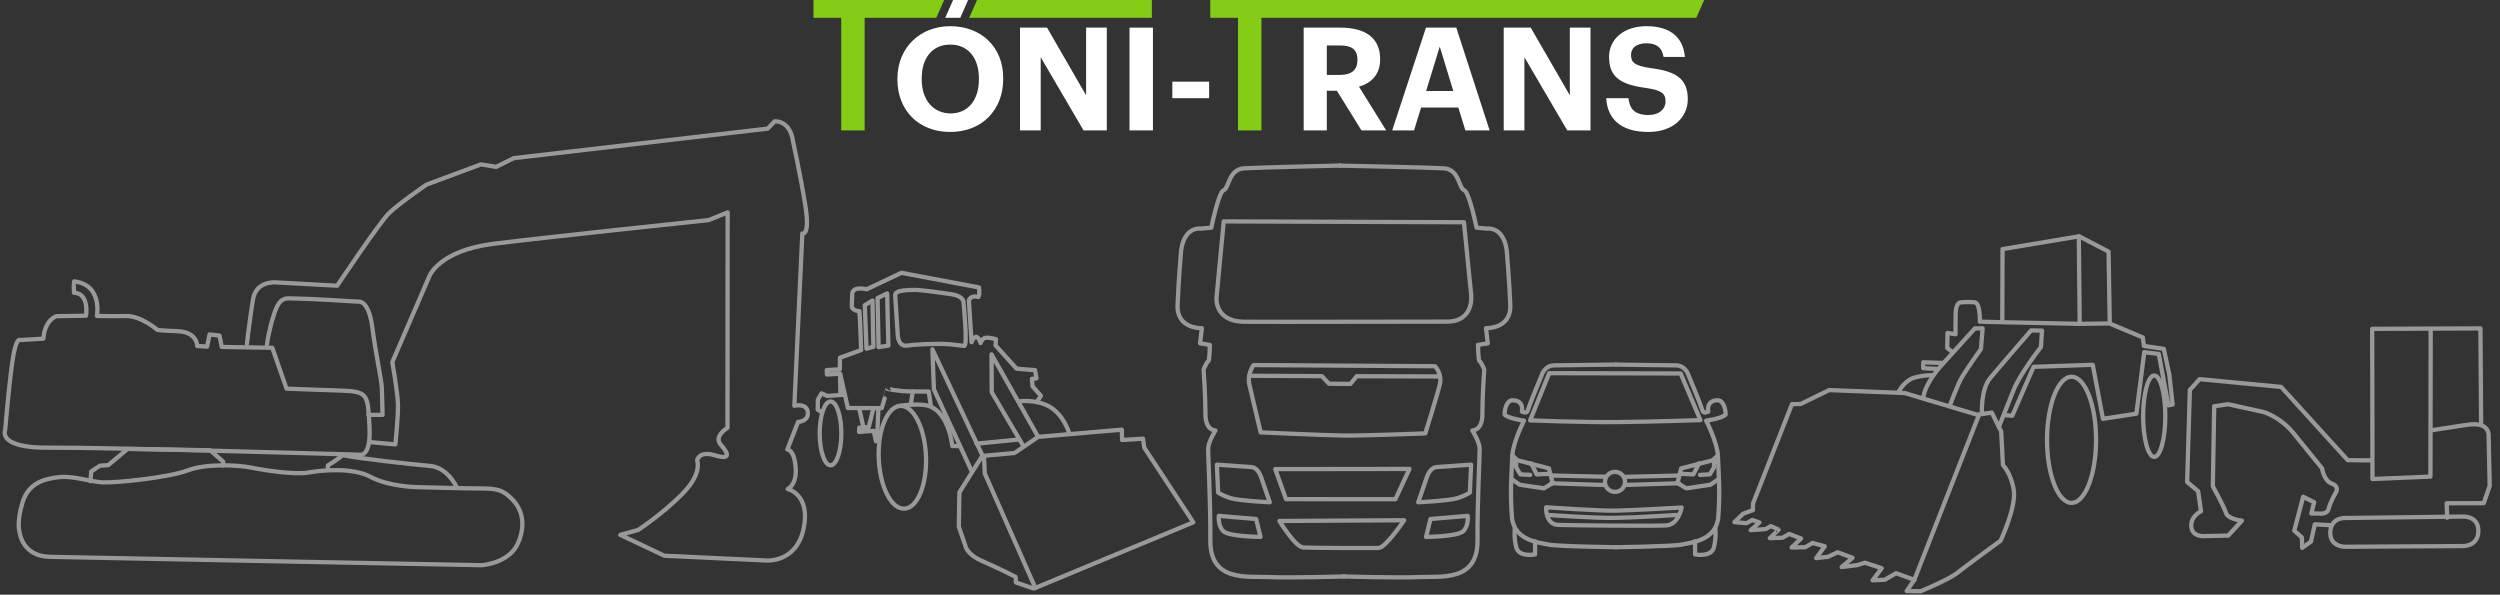 <?xml version="1.0" encoding="UTF-8" standalone="no"?>
<!DOCTYPE svg PUBLIC "-//W3C//DTD SVG 1.1//EN" "http://www.w3.org/Graphics/SVG/1.1/DTD/svg11.dtd">
<!-- Created with Vectornator (http://vectornator.io/) -->
<svg height="100%" stroke-miterlimit="10" style="fill-rule:nonzero;clip-rule:evenodd;stroke-linecap:round;stroke-linejoin:round;" version="1.1" viewBox="0 0 584.01 138.915" width="100%" xml:space="preserve" xmlns="http://www.w3.org/2000/svg" xmlns:xlink="http://www.w3.org/1999/xlink">
<rect x="0" y="0" width="584.01" height="138.915" fill="#333333" stroke="none"/>
<defs>
</defs>
<clipPath id="ArtboardFrame">
<rect height="138.915" width="584.01" x="0" y="0"/>
</clipPath>
<g clip-path="url(#ArtboardFrame)" id="Layer-1" visibility="hidden">
<path d="M0.029-20.772L636.843-20.772L636.843 168.391L0.029 168.391L0.029-20.772Z" fill="#262626" fill-rule="nonzero" opacity="1" stroke="none"/>
<path d="M28.89 137.914L44.168 137.914L44.168 64.481L90.898 64.481L96.105 52.671L10.8 52.671L10.8 64.481L28.89 64.481L28.89 137.914Z" fill="#84cc16" fill-rule="nonzero" opacity="0" stroke="none"/>
<path d="M99.937 138.945C120.839 138.945 134.524 124.417 134.524 104.452L134.524 103.702C134.524 83.55 120.183 69.959 100.031 69.959C80.16 69.959 65.538 84.113 65.538 104.077L65.538 104.827C65.538 124.417 78.942 138.945 99.937 138.945ZM100.219 126.854C89.252 126.854 81.379 118.418 81.379 104.733L81.379 103.983C81.379 90.486 88.409 81.957 100.031 81.957C111.747 81.957 118.683 90.861 118.683 103.89L118.683 104.639C118.683 118.137 111.56 126.854 100.219 126.854Z" fill="#ffffff" fill-rule="nonzero" opacity="0" stroke="none"/>
<path d="M145.49 137.914L158.987 137.914L158.987 90.205L186.919 137.914L202.103 137.914L202.103 70.897L188.606 70.897L188.606 115.044L163.112 70.897L145.49 70.897L145.49 137.914Z" fill="#ffffff" fill-rule="nonzero" opacity="0" stroke="none"/>
<path d="M216.913 137.914L232.191 137.914L232.191 70.897L216.913 70.897L216.913 137.914Z" fill="#ffffff" fill-rule="nonzero" opacity="0" stroke="none"/>
<path d="M244.844 116.918L268.839 116.918L268.839 106.139L244.844 106.139L244.844 116.918Z" fill="#ffffff" fill-rule="nonzero" opacity="0" stroke="none"/>
<path d="M287.679 137.914L302.957 137.914L302.957 64.481L586.616 64.481L591.823 52.671L269.589 52.671L269.589 64.481L287.679 64.481L287.679 137.914Z" fill="#84cc16" fill-rule="nonzero" opacity="0" stroke="none"/>
<path d="M330.514 137.914L345.604 137.914L345.604 112.044L352.166 112.044L368.193 137.914L384.315 137.914L366.6 109.42C374.473 107.076 380.378 101.734 380.378 91.611L380.378 91.236C380.378 77.364 370.349 70.897 354.509 70.897L330.514 70.897L330.514 137.914ZM345.604 101.734L345.604 82.519L354.134 82.519C361.445 82.519 365.569 84.862 365.569 91.705L365.569 92.08C365.569 98.547 361.726 101.734 354.134 101.734L345.604 101.734Z" fill="#ffffff" fill-rule="nonzero" opacity="0" stroke="none"/>
<path d="M388.252 137.914L402.499 137.914L407.091 123.011L431.368 123.011L435.96 137.914L451.801 137.914L430.055 70.897L410.278 70.897L388.252 137.914ZM419.276 83.269L428.087 112.232L410.372 112.232L419.276 83.269Z" fill="#ffffff" fill-rule="nonzero" opacity="0" stroke="none"/>
<path d="M460.986 137.914L474.483 137.914L474.483 90.205L502.415 137.914L517.599 137.914L517.599 70.897L504.102 70.897L504.102 115.044L478.608 70.897L460.986 70.897L460.986 137.914Z" fill="#ffffff" fill-rule="nonzero" opacity="0" stroke="none"/>
<path d="M555.466 138.945C571.307 138.945 581.055 129.478 581.055 117.574C581.055 103.702 572.713 99.297 556.497 97.235C546.187 95.735 544.031 93.486 544.031 88.705C544.031 84.206 547.406 81.113 554.06 81.113C560.715 81.113 564.277 83.925 565.214 90.018L579.18 90.018C577.962 76.708 569.151 69.959 554.06 69.959C539.251 69.959 529.691 78.489 529.691 89.924C529.691 102.859 536.72 108.014 553.873 110.263C563.715 111.763 566.527 113.638 566.527 118.98C566.527 124.229 562.121 127.885 555.466 127.885C545.531 127.885 543 122.917 542.344 116.918L527.816 116.918C528.66 130.322 537.095 138.945 555.466 138.945Z" fill="#ffffff" fill-rule="nonzero" opacity="0" stroke="none"/>
<path d="M106.519 64.481L111.727 52.671L101.927 52.671L96.719 64.481L106.519 64.481Z" fill="#ffffff" fill-rule="nonzero" opacity="0" stroke="none"/>
<path d="M231.493 64.481L231.493 52.671L117.548 52.671L112.341 64.481L231.493 64.481Z" fill="#84cc16" fill-rule="nonzero" opacity="0" stroke="none"/>
</g>
<g clip-path="url(#ArtboardFrame)" id="Layer-2">
<use opacity="0" transform="matrix(0.291 0 0 0.291 0.55 107.829)" xlink:href="#Image"/>
<g opacity="0.5">
<path d="M298.881 121.7C298.881 121.7 302.576 127.787 304.443 127.9C306.31 128.013 320.32 128.048 322.018 128.01C323.715 127.973 328.012 121.531 328.012 121.531L298.881 121.7Z" fill="none" opacity="1" stroke="#ffffff" stroke-linecap="butt" stroke-linejoin="round" stroke-width="1"/>
<path d="M300.424 116.602L325.963 116.62L329.259 109.545L297.894 109.583L300.424 116.602Z" fill="none" opacity="1" stroke="#ffffff" stroke-linecap="butt" stroke-linejoin="round" stroke-width="1"/>
<path d="M294.5 101.005C294.5 101.005 308.965 101.666 313.642 101.741C318.319 101.816 332.953 101.243 332.953 101.243C332.953 101.243 335.8 92.167 336.366 89.716C336.932 87.264 335.216 85.548 335.216 85.548L292.853 85.279C292.853 85.279 291.288 87.278 291.873 89.899C292.457 92.52 294.5 101.005 294.5 101.005Z" fill="none" opacity="1" stroke="#ffffff" stroke-linecap="butt" stroke-linejoin="round" stroke-width="1"/>
<path d="M52.06 108.768L52.145 107.859L49.096 105.18L29.817 104.867L25.296 108.652L23.329 108.795L21.314 110.134L21.14 112.414" fill="none" opacity="1" stroke="#ffffff" stroke-linecap="butt" stroke-linejoin="round" stroke-width="1"/>
<path d="M106.636 113.714C106.636 113.714 104.556 109.183 100.452 108.841C96.348 108.499 83.638 107.092 80.075 106.323C78.622 107.522 76.599 108.716 76.599 108.716L76.547 109.483" fill="none" opacity="1" stroke="#ffffff" stroke-linecap="butt" stroke-linejoin="round" stroke-width="1"/>
<path d="M62.357 80.486C62.357 80.486 62.73 77.33 64.018 73.394C65.477 68.936 66.819 69.752 69.526 69.752C72.233 69.752 83.691 70.467 83.691 70.467C83.691 70.467 86.114 69.874 86.969 76.452C87.823 83.03 89.109 88.624 89.194 90.533C89.28 92.442 89.365 96.917 89.365 96.917L86.059 96.917" fill="none" opacity="1" stroke="#ffffff" stroke-linecap="butt" stroke-linejoin="round" stroke-width="1"/>
<path d="M86.667 103.303L92.363 103.817C92.363 103.817 93.045 97.197 92.966 94.41C92.887 91.623 91.645 84.579 91.645 84.579L100.285 64.56C100.285 64.56 102.476 58.546 115.299 56.946C128.122 55.347 165.552 51.415 165.552 51.415L169.98 49.616L169.946 99.935C169.946 99.935 166.63 101.918 168.37 103.875C170.11 105.832 170.9 107.532 167.026 106.366C163.151 105.2 162.855 107.612 162.855 107.612C162.855 107.612 164.14 110.577 159.415 115.361C154.69 120.145 149.068 123.797 149.068 123.797L144.9 124.952L155.207 129.819L179.084 130.939C179.084 130.939 186.05 131.507 187.73 123.481C189.41 115.455 184.013 114.23 184.013 114.23C184.013 114.23 186.216 113.297 185.86 109.126C185.504 104.954 183.922 104.994 183.922 104.994L186.435 98.56C186.435 98.56 188.965 98.461 188.708 96.267C188.451 94.072 185.565 94.784 185.565 94.784L187.427 54.537C187.427 54.537 189.318 55.299 188.101 47.822C186.885 40.345 185.242 32.992 185.242 32.992C185.242 32.992 184.886 28.406 180.992 28.326L179.331 30.046L120.02 36.941L115.905 38.977L112.326 38.404L99.61 43.141C99.61 43.141 93.087 47.609 90.833 49.843C88.579 52.077 78.763 66.745 78.763 66.745L64.608 65.977C64.608 65.977 59.868 65.421 59.112 69.891C58.355 74.361 57.683 80.312 57.683 80.312" fill="none" opacity="1" stroke="#ffffff" stroke-linecap="butt" stroke-linejoin="round" stroke-width="1"/>
<path d="M20.098 73.743L13.172 73.864C13.172 73.864 10.453 74.687 10.128 79.111L4.731 79.435C4.731 79.435 3.716 78.38 2.823 84.955C1.93 91.529 1.2 100.539 1.2 100.539C1.2 100.539-0.648 104.7 11.446 104.579C23.54 104.457 83.877 106.216 83.877 106.216C83.877 106.216 86.717 107.19 86.312 99.641C85.906 92.093 86.09 91.432 79.353 91.229C72.616 91.026 66.934 90.783 66.934 90.783L63.607 81.246L51.797 81.043L51.281 78.397L48.963 78.128L48.369 80.969L46.059 80.82C46.059 80.82 46.175 77.506 41.349 77.361C37.945 77.258 36.783 77.068 36.783 77.068C36.783 77.068 32.891 73.756 29.575 73.828C26.259 73.9 22.631 73.804 22.631 73.804C22.631 73.804 24.052 66.536 17.337 65.738C17.113 67.44 17.281 66.575 17.288 68.39C20.925 68.482 20.098 73.743 20.098 73.743Z" fill="none" opacity="1" stroke="#ffffff" stroke-linecap="butt" stroke-linejoin="round" stroke-width="1"/>
<path d="M4.571 124.298C4.571 124.298 5.109 129.901 11.544 130.072C17.98 130.243 112.563 132.034 112.563 132.034C112.563 132.034 118.947 131.606 120.998 126.904C123.05 122.202 121.739 118.753 119.659 116.644C117.579 114.535 116.296 114.108 112.449 114.108C108.602 114.108 97.272 113.794 97.272 113.794C97.272 113.794 90.766 113.666 86.605 111.415C82.445 109.164 75.311 109.803 72.12 110.373C68.928 110.943 62.028 109.914 58.807 109.259C55.587 108.603 48.222 108.232 43.844 109.886C39.294 111.604 26.932 112.829 24.025 112.686C21.118 112.544 17.045 111.083 13.823 111.461C10.685 111.828 6.718 112.604 5.265 117.363C3.811 122.122 4.571 124.298 4.571 124.298Z" fill="none" opacity="1" stroke="#ffffff" stroke-linecap="butt" stroke-linejoin="round" stroke-width="1"/>
<path d="M313.844 134.665C313.844 134.665 326.576 135.031 331.549 134.805C336.522 134.579 345.21 135.969 345.153 126.294C345.097 116.62 345.709 106.275 345.652 104.728C345.596 103.182 343.955 100.561 343.955 100.561C343.955 100.561 346.312 100.655 346.293 96.713C346.275 92.772 346.729 86.266 346.729 86.266C346.729 86.266 345.956 84.494 345.635 84.38C345.315 84.267 345.268 80.567 345.268 80.567L347.55 80.208L347.135 76.663C347.135 76.663 353.035 76.919 352.809 71.243C352.583 65.567 352.036 59.232 352.036 59.232C352.036 59.232 351.904 53.134 347.322 53.398L344.926 53.191C344.926 53.191 343.229 44.802 342.022 44.425C340.815 44.048 340.896 39.526 337.273 39.319C333.65 39.112 313.019 38.69 313.019 38.69" fill="none" opacity="1" stroke="#ffffff" stroke-linecap="butt" stroke-linejoin="round" stroke-width="1"/>
<path d="M314.029 134.665C314.029 134.665 301.316 135.031 296.343 134.805C291.37 134.579 282.682 135.969 282.739 126.294C282.796 116.62 282.183 106.275 282.24 104.728C282.297 103.182 283.937 100.561 283.937 100.561C283.937 100.561 281.58 100.655 281.599 96.713C281.618 92.772 281.163 86.266 281.163 86.266C281.163 86.266 281.936 84.494 282.257 84.38C282.578 84.267 282.624 80.567 282.624 80.567L280.342 80.208L280.757 76.663C280.757 76.663 274.857 76.919 275.083 71.243C275.31 65.567 275.856 59.232 275.856 59.232C275.856 59.232 275.988 53.134 280.571 53.398L282.966 53.191C282.966 53.191 284.663 44.802 285.87 44.425C287.077 44.048 286.996 39.526 290.619 39.319C294.242 39.112 313.082 38.671 313.082 38.671" fill="none" opacity="1" stroke="#ffffff" stroke-linecap="butt" stroke-linejoin="round" stroke-width="1"/>
<path d="M285.869 51.717L284.177 69.574C284.177 69.574 283.675 75.086 290.631 75.161C297.586 75.237 332.617 75.104 337.971 75.132C344.527 75.165 343.661 68.773 343.661 68.773L341.98 51.914L285.869 51.717Z" fill="none" opacity="1" stroke="#ffffff" stroke-linecap="butt" stroke-linejoin="round" stroke-width="1"/>
<path d="M291.928 87.777L308.79 87.867L310.45 89.64L315.466 89.677L316.937 87.886L335.946 87.937" fill="none" opacity="1" stroke="#ffffff" stroke-linecap="butt" stroke-linejoin="round" stroke-width="1"/>
<path d="M331.297 117.333C331.297 117.333 338.317 116.989 340.316 116.404C342.315 115.819 343.371 115.046 343.371 115.046L343.654 108.54L335.593 109.111C335.593 109.111 334.141 109.111 333.349 111.393C332.557 113.675 331.297 117.333 331.297 117.333Z" fill="none" opacity="1" stroke="#ffffff" stroke-linecap="butt" stroke-linejoin="round" stroke-width="1"/>
<path d="M334.164 121.239L333.127 125.425C333.127 125.425 340.407 125.357 341.765 124.131C343.123 122.905 342.878 120.51 342.878 120.51L334.164 121.239Z" fill="none" opacity="1" stroke="#ffffff" stroke-linecap="butt" stroke-linejoin="round" stroke-width="1"/>
<path d="M395.969 126.443L395.983 129.515C395.983 129.515 399.73 130.241 400.361 127.91C400.992 125.579 400.703 123.366 400.703 123.366" fill="none" opacity="1" stroke="#ffffff" stroke-linecap="butt" stroke-linejoin="round" stroke-width="1"/>
<path d="M296.628 117.333C296.628 117.333 289.608 116.989 287.609 116.404C285.61 115.819 284.554 115.046 284.554 115.046L284.271 108.54L292.332 109.111C292.332 109.111 293.784 109.111 294.576 111.393C295.368 113.675 296.628 117.333 296.628 117.333Z" fill="none" opacity="1" stroke="#ffffff" stroke-linecap="butt" stroke-linejoin="round" stroke-width="1"/>
<path d="M293.432 121.239L294.469 125.425C294.469 125.425 287.188 125.357 285.83 124.131C284.472 122.905 284.718 120.51 284.718 120.51L293.432 121.239Z" fill="none" opacity="1" stroke="#ffffff" stroke-linecap="butt" stroke-linejoin="round" stroke-width="1"/>
<path d="M554.003 107.549L548.443 107.498L532.877 90.387L513.838 88.573L511.56 91.089L510.927 112.592L513.494 114.751L514.165 119.415C514.165 119.415 511.615 120.639 511.904 123.121C512.193 125.603 515.193 125.229 515.193 125.229L520.531 125.11L523.727 121.625C523.727 121.625 520.463 121.319 519.987 119.789C519.511 118.259 516.925 113.595 516.925 113.595L517.244 94.903L520.491 94.427L528.779 96.255C528.779 96.255 532.605 97.312 535.75 101.171C538.895 105.031 542.448 109.417 542.448 109.417C542.448 109.417 542.856 112.307 544.709 112.97C546.563 113.633 545.696 115.01 545.696 115.01C545.696 115.01 544.402 117.139 543.978 118.836C543.637 120.267 541.802 119.975 541.802 119.975L539.932 119.958L540.595 117.323L538.028 116.047L535.954 123.953L537.722 125.551L537.807 127.982L539.847 126.537L540.748 122.491L544.556 122.695" fill="none" opacity="1" stroke="#ffffff" stroke-linecap="butt" stroke-linejoin="round" stroke-width="1"/>
<path d="M547.7 127.727L575.468 127.562C575.468 127.562 578.973 127.607 578.956 123.986C578.939 120.365 575.199 120.671 575.199 120.671L547.936 121.004C547.936 121.004 544.273 120.749 544.365 124.66C544.437 127.686 547.7 127.727 547.7 127.727Z" fill="none" opacity="1" stroke="#ffffff" stroke-linecap="butt" stroke-linejoin="round" stroke-width="1"/>
<path d="M571.675 120.956L571.544 117.559L580.207 117.54L581.601 113.528L581.356 101.85C581.356 101.85 581.782 98.42 576.377 99.227C570.963 100.036 567.996 100.519 567.996 100.519" fill="none" opacity="1" stroke="#ffffff" stroke-linecap="butt" stroke-linejoin="round" stroke-width="1"/>
<path d="M579.601 99.267L579.44 76.713L554.154 76.82L554.22 111.9L567.761 111.332L567.819 76.728" fill="none" opacity="1" stroke="#ffffff" stroke-linecap="butt" stroke-linejoin="round" stroke-width="1"/>
<path d="M392.845 118.557C392.845 118.557 381.192 119.235 377.273 119.29C373.355 119.345 361.183 118.503 361.183 118.503C361.183 118.503 360.921 122.493 363.992 122.617C367.064 122.74 386.318 122.893 389.225 122.742C392.132 122.591 392.845 118.557 392.845 118.557Z" fill="none" opacity="1" stroke="#ffffff" stroke-linecap="butt" stroke-linejoin="round" stroke-width="1"/>
<path d="M361.46 120.277C361.46 120.277 372.144 121.048 377.187 120.981C382.195 120.915 392.148 120.263 392.148 120.263" fill="none" opacity="1" stroke="#ffffff" stroke-linecap="butt" stroke-linejoin="round" stroke-width="1"/>
<path d="M357.439 98.201C357.439 98.201 369.279 98.67 377.413 98.602C385.621 98.533 397.221 98.145 397.221 98.145L392.606 87.243L361.904 87.176L357.439 98.201Z" fill="none" opacity="1" stroke="#ffffff" stroke-linecap="butt" stroke-linejoin="round" stroke-width="1"/>
<path d="M401.286 112.048L399.544 113.241L393.931 114.077L391.861 112.843L392.738 109.415L400.052 107.533L401.273 106.436" fill="none" opacity="1" stroke="#ffffff" stroke-linecap="butt" stroke-linejoin="round" stroke-width="1"/>
<path d="M396.891 108.245L395.588 110.818L392.477 110.683" fill="none" opacity="1" stroke="#ffffff" stroke-linecap="butt" stroke-linejoin="round" stroke-width="1"/>
<path d="M400.444 107.419L400.391 109.189L399.407 110.82L397.12 110.937" fill="none" opacity="1" stroke="#ffffff" stroke-linecap="butt" stroke-linejoin="round" stroke-width="1"/>
<path d="M392.162 111.084L379.474 111.398" fill="none" opacity="1" stroke="#ffffff" stroke-linecap="butt" stroke-linejoin="round" stroke-width="1"/>
<path d="M392.232 112.89L379.658 113.29" fill="none" opacity="1" stroke="#ffffff" stroke-linecap="butt" stroke-linejoin="round" stroke-width="1"/>
<path d="M358.608 126.443L358.594 129.515C358.594 129.515 354.847 130.241 354.216 127.91C353.585 125.579 353.874 123.366 353.874 123.366" fill="none" opacity="1" stroke="#ffffff" stroke-linecap="butt" stroke-linejoin="round" stroke-width="1"/>
<path d="M353.291 112.048L355.033 113.241L360.646 114.077L362.716 112.843L361.839 109.415L354.525 107.533L353.304 106.436" fill="none" opacity="1" stroke="#ffffff" stroke-linecap="butt" stroke-linejoin="round" stroke-width="1"/>
<path d="M357.686 108.245L358.989 110.818L362.099 110.683" fill="none" opacity="1" stroke="#ffffff" stroke-linecap="butt" stroke-linejoin="round" stroke-width="1"/>
<path d="M354.133 107.419L354.186 109.189L355.17 110.82L357.457 110.937" fill="none" opacity="1" stroke="#ffffff" stroke-linecap="butt" stroke-linejoin="round" stroke-width="1"/>
<path d="M362.415 111.084L375.061 111.364" fill="none" opacity="1" stroke="#ffffff" stroke-linecap="butt" stroke-linejoin="round" stroke-width="1"/>
<path d="M362.344 112.89L374.827 113.299" fill="none" opacity="1" stroke="#ffffff" stroke-linecap="butt" stroke-linejoin="round" stroke-width="1"/>
<path d="M377.448 127.827C377.448 127.827 390.761 127.669 392.901 127.206C395.092 126.732 400.997 126.263 401.401 120.69C401.804 115.118 401.56 112.105 401.306 106.45C401.167 103.343 398.57 98.263 398.57 98.263C398.57 98.263 402.154 97.799 403.107 96.859C403.143 95.715 402.649 93.467 401.169 93.505C398.448 93.574 399.073 96.143 399.073 96.143C399.073 96.143 397.98 96.71 397.761 96.026C397.151 94.116 394.466 87.698 394.466 87.698C394.466 87.698 393.818 85.364 391.477 85.35C388.384 85.33 377.499 85.174 377.499 85.174" fill="none" opacity="1" stroke="#ffffff" stroke-linecap="butt" stroke-linejoin="round" stroke-width="1"/>
<path d="M377.584 127.827C377.584 127.827 363.825 127.669 361.685 127.206C359.494 126.732 353.589 126.263 353.185 120.69C352.782 115.118 353.026 112.105 353.28 106.45C353.419 103.343 356.016 98.263 356.016 98.263C356.016 98.263 352.432 97.799 351.479 96.859C351.443 95.715 351.937 93.467 353.417 93.505C356.138 93.574 355.513 96.143 355.513 96.143C355.513 96.143 356.606 96.71 356.825 96.026C357.435 94.116 360.12 87.698 360.12 87.698C360.12 87.698 360.768 85.364 363.109 85.35C366.202 85.33 377.508 85.165 377.508 85.165" fill="none" opacity="1" stroke="#ffffff" stroke-linecap="butt" stroke-linejoin="round" stroke-width="1"/>
<path d="M374.922 112.568C374.922 111.274 375.971 110.225 377.265 110.225C378.559 110.225 379.608 111.274 379.608 112.568C379.608 113.862 378.559 114.911 377.265 114.911C375.971 114.911 374.922 113.862 374.922 112.568Z" fill="none" opacity="1" stroke="#ffffff" stroke-linecap="butt" stroke-linejoin="round" stroke-width="1"/>
<path d="M237.328 136.067L241.492 137.491L278.761 122.015L267.305 104.578L267.022 102.48L262.124 102.788L262.061 100.367L242.527 102.049L237.004 105.82L229.458 106.509L224.124 115.002L223.981 123.022L225.553 127.609C225.553 127.609 225.886 129.528 229.392 131.041C232.898 132.555 237.245 134.75 237.245 134.75L237.328 136.067Z" fill="none" opacity="1" stroke="#ffffff" stroke-linecap="butt" stroke-linejoin="round" stroke-width="1"/>
<path d="M241.855 137.317L230.04 110.593L229.874 106.618" fill="none" opacity="1" stroke="#ffffff" stroke-linecap="butt" stroke-linejoin="round" stroke-width="1"/>
<path d="M242.395 93.618L243.156 92.446L241.217 90.26L241.061 88.502L242.126 88.385L241.794 86.462L237.48 86.126L232.557 80.676L232.664 79.231C232.664 79.231 231.128 78.811 230.279 78.899C229.429 78.987 229.07 80.141 229.07 80.141C229.07 80.141 228.611 78.603 227.987 78.706C227.371 78.808 226.961 79.942 226.961 79.942L226.336 70.126C226.336 70.126 226.908 68.828 228.426 69.384C228.96 69.58 228.699 67.15 228.699 67.15L210.571 63.732L202.423 67.589C202.423 67.589 199.577 66.769 199.093 68.439C198.985 70.519 198.988 71.738 198.988 71.738C198.988 71.738 199.34 72.656 200.765 72.685C200.984 75.613 201.16 81.782 201.16 81.782L196.209 83.569L196.19 86.274L193.121 86.447L193.179 87.482L196.268 87.306L198.066 95.312L205.979 95.34C205.979 95.34 207.351 90.793 207.322 90.822C207.293 90.852 209.8 91.404 212.544 91.443C215.288 91.482 216.949 91.453 216.949 91.453L217.427 94.683" fill="none" opacity="1" stroke="#ffffff" stroke-linecap="butt" stroke-linejoin="round" stroke-width="1"/>
<path d="M205.001 69.631L207.238 68.537L207.534 80.731L205.239 81.093L205.001 69.631Z" fill="none" opacity="1" stroke="#ffffff" stroke-linecap="butt" stroke-linejoin="round" stroke-width="1"/>
<path d="M202.016 71.297L202.415 81.45L204.027 81.021L203.812 70.205L202.016 71.297Z" fill="none" opacity="1" stroke="#ffffff" stroke-linecap="butt" stroke-linejoin="round" stroke-width="1"/>
<path d="M209.72 78.298C209.72 78.298 209.785 81.071 211.948 80.736C214.531 80.337 219.292 80.309 220.314 80.342C222.027 80.397 223.789 80.616 225.238 80.809C226.133 80.928 225.054 70.373 225.054 70.373C225.054 70.373 224.829 69.09 222.225 68.724C219.62 68.357 215.05 67.66 213.247 67.727C211.54 67.791 209.059 67.821 209.115 68.983C209.172 70.144 209.72 78.298 209.72 78.298Z" fill="none" opacity="1" stroke="#ffffff" stroke-linecap="butt" stroke-linejoin="round" stroke-width="1"/>
<path d="M242.414 101.876L231.625 82.782L231.672 91.634L239.045 104.171" fill="none" opacity="1" stroke="#ffffff" stroke-linecap="butt" stroke-linejoin="round" stroke-width="1"/>
<path d="M227.01 110.106L218.165 90.964L217.815 81.6L229.479 106.345" fill="none" opacity="1" stroke="#ffffff" stroke-linecap="butt" stroke-linejoin="round" stroke-width="1"/>
<path d="M228.131 103.64L237.876 102.69" fill="none" opacity="1" stroke="#ffffff" stroke-linecap="butt" stroke-linejoin="round" stroke-width="1"/>
<path d="M200.722 95.407L201.655 99.639" fill="none" opacity="1" stroke="#ffffff" stroke-linecap="butt" stroke-linejoin="round" stroke-width="1"/>
<path d="M203.988 95.527L202.947 99.762L200.734 99.891L200.664 100.896L204.109 100.649L204.62 103.072L204.981 100.42L205.202 95.477" fill="none" opacity="1" stroke="#ffffff" stroke-linecap="butt" stroke-linejoin="round" stroke-width="1"/>
<path d="M196.242 87.688L196.313 92.094" fill="none" opacity="1" stroke="#ffffff" stroke-linecap="butt" stroke-linejoin="round" stroke-width="1"/>
<path d="M197.379 92.2L193.225 92.492L191.903 91.884L191.057 93.355L191.022 95.699L191.912 96.228" fill="none" opacity="1" stroke="#ffffff" stroke-linecap="butt" stroke-linejoin="round" stroke-width="1"/>
<path d="M191.484 101.24C191.484 97.121 192.616 93.783 194.012 93.783C195.408 93.783 196.54 97.121 196.54 101.24C196.54 105.358 195.408 108.697 194.012 108.697C192.616 108.697 191.484 105.358 191.484 101.24Z" fill="none" opacity="1" stroke="#ffffff" stroke-linecap="butt" stroke-linejoin="round" stroke-width="1"/>
<path d="M205.277 107.033C205.027 100.401 207.295 94.931 210.343 94.816C213.391 94.701 216.065 99.985 216.315 106.617C216.565 113.249 214.297 118.718 211.249 118.833C208.201 118.948 205.527 113.665 205.277 107.033Z" fill="none" opacity="1" stroke="#ffffff" stroke-linecap="butt" stroke-linejoin="round" stroke-width="1"/>
<path d="M249.771 101.155C249.771 101.155 248.467 96.822 245.113 94.966C241.954 93.216 238.105 93.747 238.105 93.747" fill="none" opacity="1" stroke="#ffffff" stroke-linecap="butt" stroke-linejoin="round" stroke-width="1"/>
<path d="M224.163 104.195L222.453 104.193C222.453 104.193 221.637 95.082 215.703 94.584C212.691 94.331 209.847 94.865 209.847 94.865" fill="none" opacity="1" stroke="#ffffff" stroke-linecap="butt" stroke-linejoin="round" stroke-width="1"/>
<path d="M213.241 91.441L212.773 94.327" fill="none" opacity="1" stroke="#ffffff" stroke-linecap="butt" stroke-linejoin="round" stroke-width="1"/>
<path d="M468.132 96.978L470.081 97.11L475.05 85.689L488.873 85.216L491.257 97.838L499.072 96.639L500.907 82.265L504.294 82.678L506.543 94.686L507.531 94.507L506.775 87.584L505.47 81.49L500.827 80.812L500.58 78.829L492.797 75.565L485.808 75.65L467.82 75.274L462.497 75.137C462.497 75.137 462.66 70.712 461.242 70.61C459.33 70.471 458.036 70.643 458.036 70.643C458.036 70.643 456.901 70.544 456.847 73.22C456.792 75.915 456.814 78.078 456.814 78.078L454.951 77.778L454.885 81.298L456.108 82.24" fill="none" opacity="1" stroke="#ffffff" stroke-linecap="butt" stroke-linejoin="round" stroke-width="1"/>
<path d="M405.172 121.979L407.985 122.222L409.36 121.463L411.013 122.049L408.977 123.852L412.485 123.59L413.642 122.906C413.642 122.906 415.475 123.68 415.512 123.71C415.55 123.74 413.434 125.721 413.434 125.721L416.391 125.615L417.961 124.728L420.734 125.788L418.529 127.898L421.722 127.831L423.42 126.832L426.28 127.623L424.26 130.382L427.023 130.07L429.288 129.016L432.752 130.301L430.214 132.464L433.861 132.013L435.664 131.45L439.578 132.734L437.449 135.565L440.332 135.426L442.925 133.909L447.202 135.434L445.406 138.064L448.678 138.114C448.678 138.114 455.253 135.4 457.222 133.83C459.19 132.26 467.347 126.304 467.347 126.304C467.347 126.304 471.021 118.53 470.435 114.564C469.849 110.597 467.896 108.628 467.896 108.628L467.483 100.777L465.286 96.389L461.877 96.88L444.954 91.819L427.298 91.122L420.616 94.388L418.61 94.403L409.515 117.605L409.478 119.168L407.209 120.008L405.172 121.979Z" fill="none" opacity="1" stroke="#ffffff" stroke-linecap="butt" stroke-linejoin="round" stroke-width="1"/>
<path d="M462.25 97.033L447.131 135.605" fill="none" opacity="1" stroke="#ffffff" stroke-linecap="butt" stroke-linejoin="round" stroke-width="1"/>
<path d="M467.745 75.015L467.799 58.195L485.674 55.2L492.568 58.775L492.843 75.205" fill="none" opacity="1" stroke="#ffffff" stroke-linecap="butt" stroke-linejoin="round" stroke-width="1"/>
<path d="M485.825 75.514L485.621 55.235" fill="none" opacity="1" stroke="#ffffff" stroke-linecap="butt" stroke-linejoin="round" stroke-width="1"/>
<path d="M462.976 96.349C462.976 96.349 462.742 90.95 464.914 88.324C467.085 85.698 474.475 77.191 474.475 77.191L477.023 77.224L476.768 81.079C476.768 81.079 471.901 87.252 470.35 91.185C468.799 95.118 466.926 99.767 466.926 99.767" fill="none" opacity="1" stroke="#ffffff" stroke-linecap="butt" stroke-linejoin="round" stroke-width="1"/>
<path d="M455.45 94.846C455.45 94.846 457.26 89.903 458.323 88.099C459.52 86.067 462.751 81.538 462.751 81.538L463.15 76.697L461.322 76.73L453.14 85.775C453.14 85.775 449.509 89.872 449.31 92.963" fill="none" opacity="1" stroke="#ffffff" stroke-linecap="butt" stroke-linejoin="round" stroke-width="1"/>
<path d="M452.564 86.185L449.252 85.997L449.285 84.634L453.876 84.784" fill="none" opacity="1" stroke="#ffffff" stroke-linecap="butt" stroke-linejoin="round" stroke-width="1"/>
<path d="M443.543 91.484C443.543 91.484 444.851 88.958 447.066 88.26C449.282 87.562 451.606 87.651 451.606 87.651" fill="none" opacity="1" stroke="#ffffff" stroke-linecap="butt" stroke-linejoin="round" stroke-width="1"/>
<path d="M478.197 102.742C478.197 94.605 480.761 88.008 483.924 88.008C487.088 88.008 489.652 94.605 489.652 102.742C489.652 110.88 487.088 117.477 483.924 117.477C480.761 117.477 478.197 110.88 478.197 102.742Z" fill="none" opacity="1" stroke="#ffffff" stroke-linecap="butt" stroke-linejoin="round" stroke-width="1"/>
<path d="M500.652 97.222C500.652 91.974 501.811 87.719 503.24 87.719C504.67 87.719 505.829 91.974 505.829 97.222C505.829 102.471 504.67 106.726 503.24 106.726C501.811 106.726 500.652 102.471 500.652 97.222Z" fill="none" opacity="1" stroke="#ffffff" stroke-linecap="butt" stroke-linejoin="round" stroke-width="1"/>
</g>
</g>
<g clip-path="url(#ArtboardFrame)" id="Layer-4">
<g opacity="1">
<path d="M196.516 30.457L201.988 30.457L201.988 4.157L218.725 4.157L220.59-0.073L190.037-0.073L190.037 4.157L196.516 4.157L196.516 30.457Z" fill="#84cc16" fill-rule="nonzero" opacity="1" stroke="none"/>
<path d="M221.962 30.826C229.449 30.826 234.35 25.623 234.35 18.472L234.35 18.204C234.35 10.986 229.214 6.119 221.996 6.119C214.879 6.119 209.642 11.188 209.642 18.338L209.642 18.607C209.642 25.623 214.443 30.826 221.962 30.826ZM222.063 26.496C218.135 26.496 215.316 23.474 215.316 18.573L215.316 18.305C215.316 13.47 217.833 10.416 221.996 10.416C226.192 10.416 228.676 13.605 228.676 18.271L228.676 18.54C228.676 23.374 226.125 26.496 222.063 26.496Z" fill="#ffffff" fill-rule="nonzero" opacity="1" stroke="none"/>
<path d="M238.277 30.457L243.112 30.457L243.112 13.37L253.115 30.457L258.554 30.457L258.554 6.454L253.72 6.454L253.72 22.266L244.589 6.454L238.277 6.454L238.277 30.457Z" fill="#ffffff" fill-rule="nonzero" opacity="1" stroke="none"/>
<path d="M263.858 30.457L269.33 30.457L269.33 6.454L263.858 6.454L263.858 30.457Z" fill="#ffffff" fill-rule="nonzero" opacity="1" stroke="none"/>
<path d="M273.862 22.937L282.456 22.937L282.456 19.077L273.862 19.077L273.862 22.937Z" fill="#ffffff" fill-rule="nonzero" opacity="1" stroke="none"/>
<path d="M289.203 30.457L294.675 30.457L294.675 4.157L396.269 4.157L398.134-0.073L282.724-0.073L282.724 4.157L289.203 4.157L289.203 30.457Z" fill="#84cc16" fill-rule="nonzero" opacity="1" stroke="none"/>
<path d="M304.545 30.457L309.949 30.457L309.949 21.192L312.299 21.192L318.04 30.457L323.814 30.457L317.469 20.252C320.289 19.412 322.404 17.499 322.404 13.873L322.404 13.739C322.404 8.771 318.812 6.454 313.139 6.454L304.545 6.454L304.545 30.457ZM309.949 17.499L309.949 10.617L313.004 10.617C315.623 10.617 317.1 11.456 317.1 13.907L317.1 14.041C317.1 16.358 315.724 17.499 313.004 17.499L309.949 17.499Z" fill="#ffffff" fill-rule="nonzero" opacity="1" stroke="none"/>
<path d="M325.224 30.457L330.327 30.457L331.971 25.119L340.666 25.119L342.311 30.457L347.984 30.457L340.196 6.454L333.113 6.454L325.224 30.457ZM336.336 10.886L339.491 21.259L333.146 21.259L336.336 10.886Z" fill="#ffffff" fill-rule="nonzero" opacity="1" stroke="none"/>
<path d="M351.274 30.457L356.108 30.457L356.108 13.37L366.112 30.457L371.551 30.457L371.551 6.454L366.716 6.454L366.716 22.266L357.585 6.454L351.274 6.454L351.274 30.457Z" fill="#ffffff" fill-rule="nonzero" opacity="1" stroke="none"/>
<path d="M385.113 30.826C390.786 30.826 394.277 27.436 394.277 23.172C394.277 18.204 391.29 16.626 385.482 15.887C381.789 15.35 381.017 14.545 381.017 12.833C381.017 11.221 382.226 10.114 384.609 10.114C386.993 10.114 388.268 11.121 388.604 13.303L393.606 13.303C393.17 8.536 390.014 6.119 384.609 6.119C379.305 6.119 375.881 9.174 375.881 13.269C375.881 17.902 378.399 19.748 384.542 20.554C388.067 21.091 389.074 21.762 389.074 23.676C389.074 25.556 387.496 26.865 385.113 26.865C381.554 26.865 380.648 25.086 380.413 22.937L375.21 22.937C375.512 27.738 378.533 30.826 385.113 30.826Z" fill="#ffffff" fill-rule="nonzero" opacity="1" stroke="none"/>
<path d="M224.32 4.157L226.185-0.073L222.675-0.073L220.81 4.157L224.32 4.157Z" fill="#ffffff" fill-rule="nonzero" opacity="1" stroke="none"/>
<path d="M269.08 4.157L269.08-0.073L228.27-0.073L226.405 4.157L269.08 4.157Z" fill="#84cc16" fill-rule="nonzero" opacity="1" stroke="none"/>
</g>
</g>
</svg>
